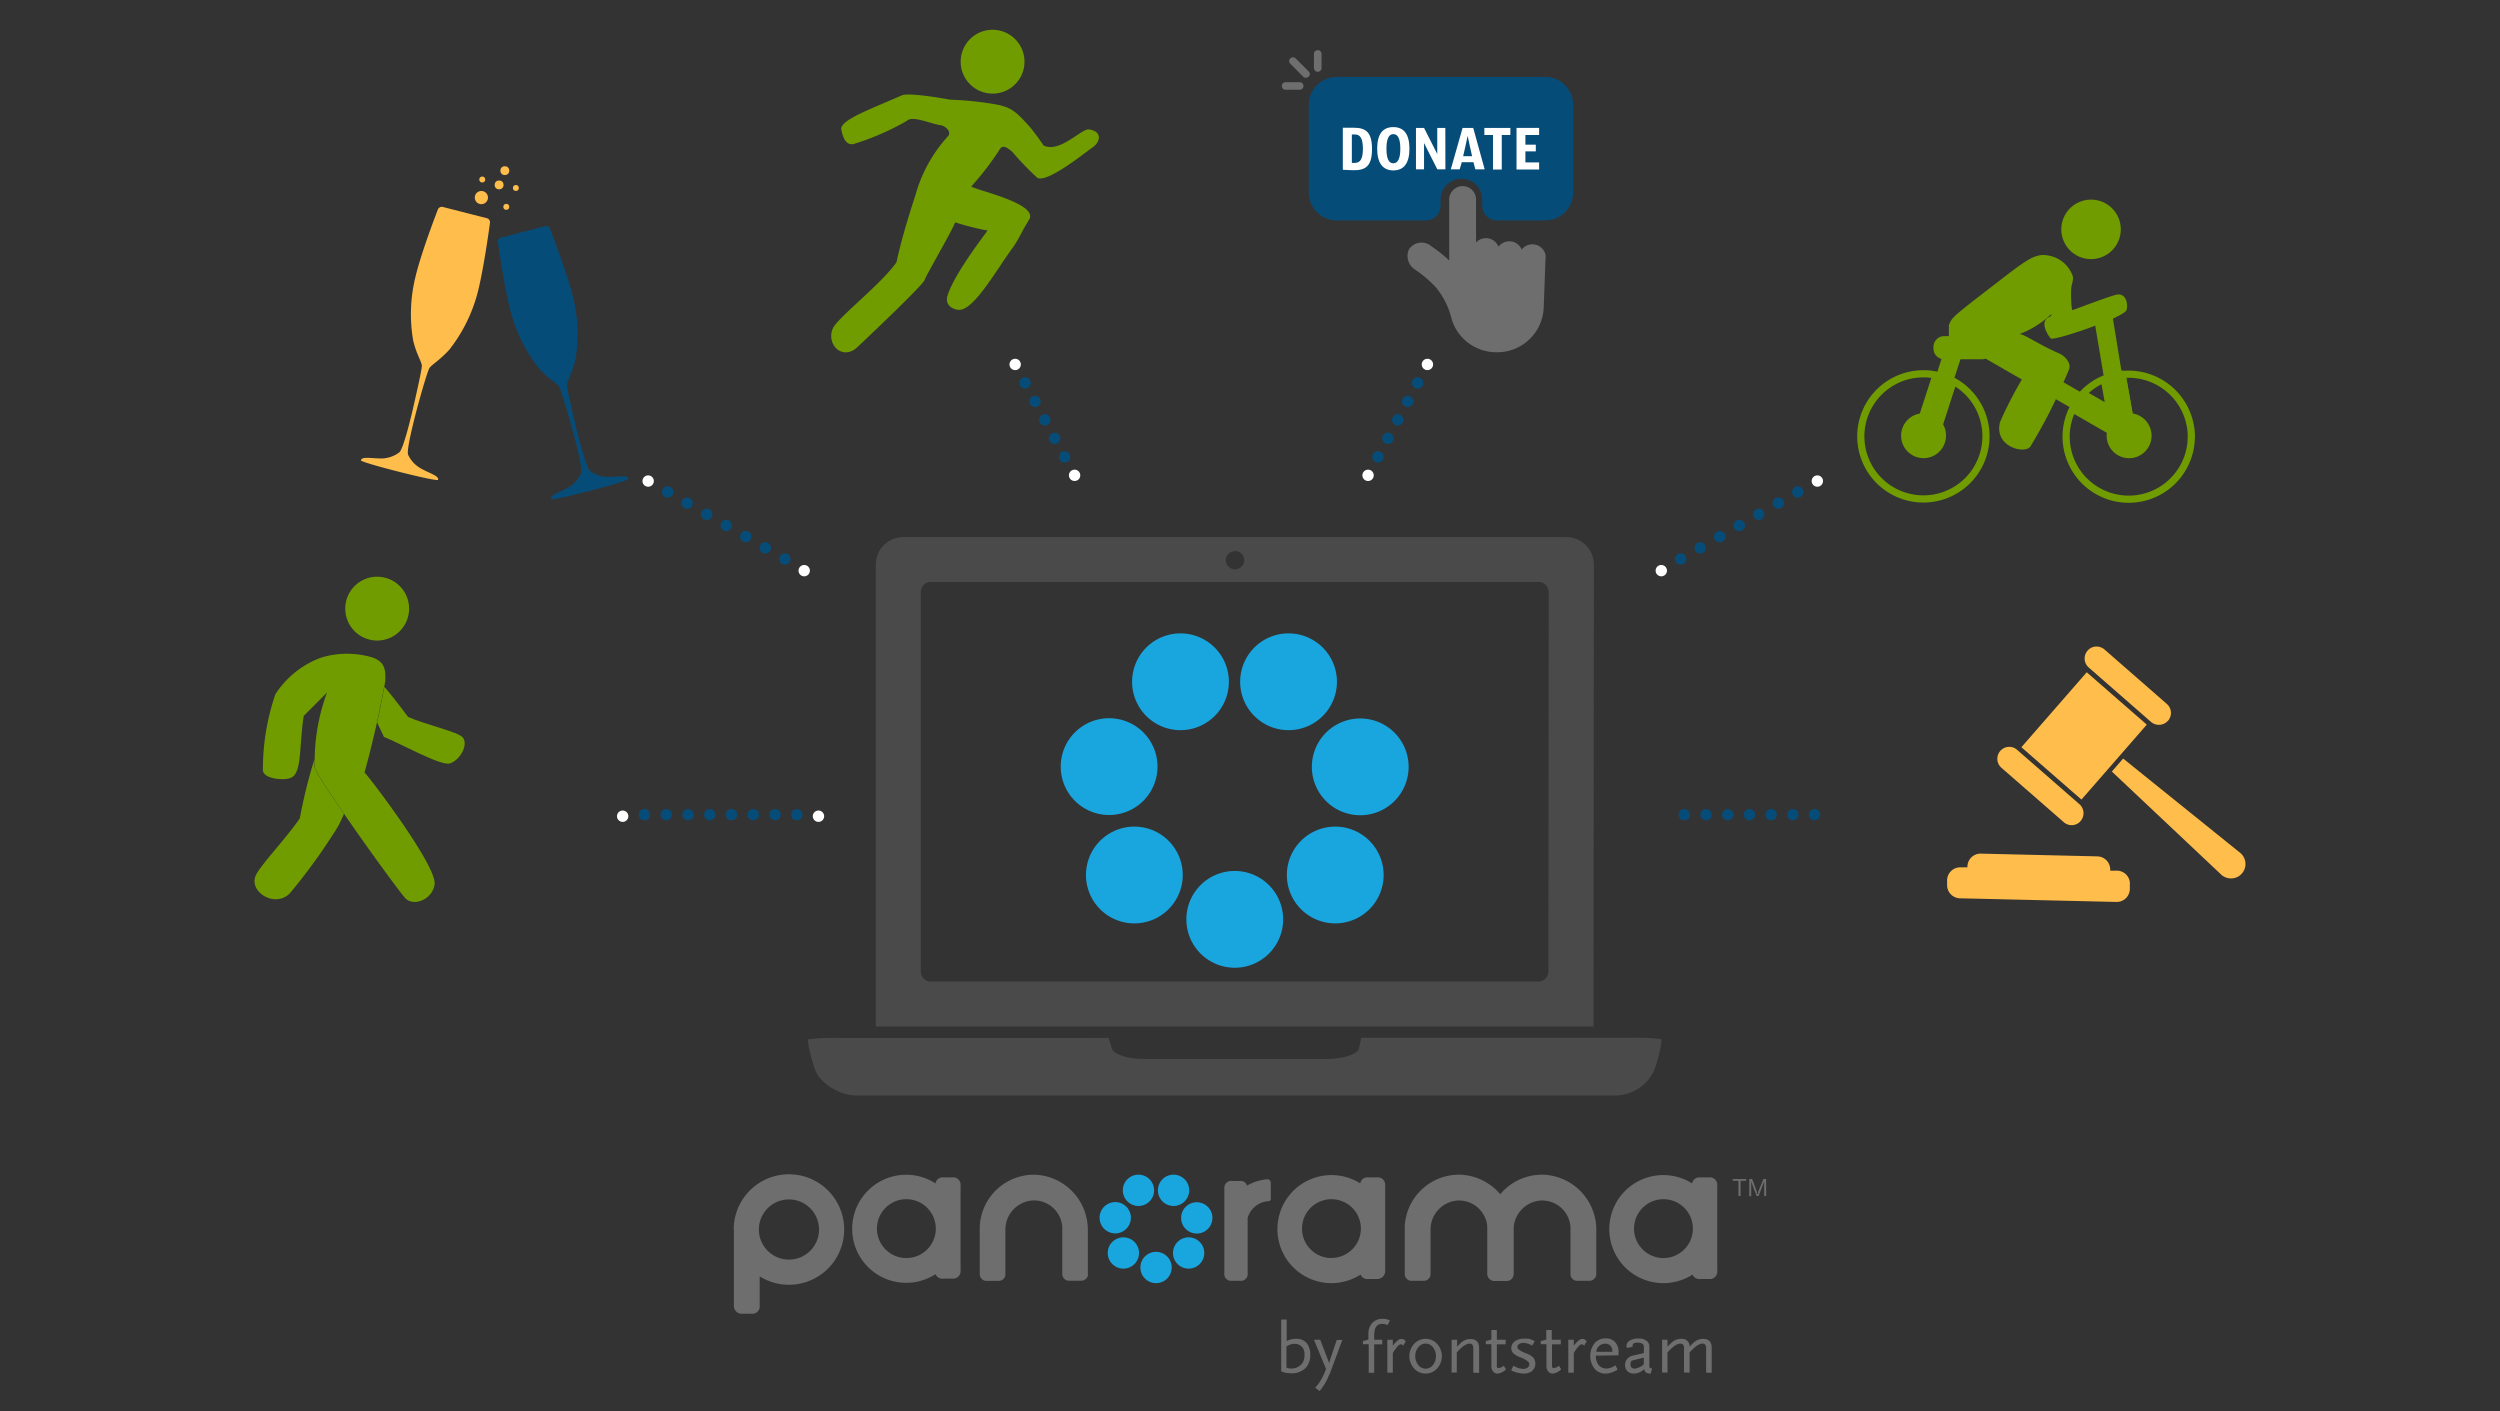 <svg id="Layer_1" data-name="Layer 1" xmlns="http://www.w3.org/2000/svg" viewBox="0 0 310 175">
  <rect x="0" y="0" width="310" height="175" fill="#333333" stroke="none"/>
  <defs>
    <style>
      .cls-1 {
        fill: #6e6e6e;
      }

      .cls-2 {
        fill: #19a6df;
      }

      .cls-3 {
        fill: #ffbd4b;
      }

      .cls-4 {
        fill: #064c79;
      }

      .cls-5 {
        fill: #4a4a4a;
      }

      .cls-6 {
        fill: #fff;
      }

      .cls-10, .cls-11, .cls-13, .cls-7, .cls-8, .cls-9 {
        fill: none;
        stroke-linecap: round;
        stroke-linejoin: round;
      }

      .cls-10, .cls-11, .cls-7, .cls-9 {
        stroke: #064c79;
      }

      .cls-10, .cls-11, .cls-7, .cls-8, .cls-9 {
        stroke-width: 1.41px;
      }

      .cls-7 {
        stroke-dasharray: 0 2.7;
      }

      .cls-8 {
        stroke: #fff;
      }

      .cls-9 {
        stroke-dasharray: 0 2.69;
      }

      .cls-10 {
        stroke-dasharray: 0 2.79;
      }

      .cls-11 {
        stroke-dasharray: 0 2.6;
      }

      .cls-12 {
        fill: #709c00;
      }

      .cls-13 {
        stroke: #709c00;
        stroke-width: 0.89px;
      }
    </style>
  </defs>
  <g id="Layer_2" data-name="Layer 2">
    <g id="Layer_1-2" data-name="Layer 1-2">
      <path class="cls-1" d="M157.07,146.24a5.74,5.74,0,0,0-2.44.78.82.82,0,0,0-.87-.58h-1a.85.85,0,0,0-.94.75.74.74,0,0,0,0,.21v10.42a.86.86,0,0,0,.72,1h1.23a.84.84,0,0,0,.94-.74.81.81,0,0,0,0-.22V151a2.89,2.89,0,0,1,2.72-2.06.8.8,0,0,1,.15-.17v-2.1a.45.45,0,0,0-.43-.45h0"/>
      <path class="cls-1" d="M134.89,158v-5.4a6.83,6.83,0,0,0-6.4-6.93,6.73,6.73,0,0,0-7,6.42V158a.83.83,0,0,0,.83.83h1.53a.82.82,0,0,0,.82-.83v-5.5a3.62,3.62,0,0,1,3.3-3.64,3.52,3.52,0,0,1,3.75,3.28,1.93,1.93,0,0,1,0,.24v5.59a.84.84,0,0,0,.82.84h1.55a.84.84,0,0,0,.83-.84"/>
      <path class="cls-1" d="M197.94,158v-5.4a6.83,6.83,0,0,0-6.41-6.93,6.73,6.73,0,0,0-7.05,6.4c0,.11,0,.22,0,.33v5.59a.84.84,0,0,0,.84.83h1.54a.83.83,0,0,0,.83-.83v-5.48a3.61,3.61,0,0,1,3.3-3.64,3.52,3.52,0,0,1,3.75,3.28c0,.08,0,.16,0,.24v5.59a.83.83,0,0,0,.82.84h1.55a.84.84,0,0,0,.83-.84"/>
      <path class="cls-1" d="M187.64,158v-5.4a6.83,6.83,0,0,0-6.4-6.93,6.73,6.73,0,0,0-7.05,6.4c0,.11,0,.22,0,.33v5.59a.83.83,0,0,0,.83.83h1.55a.84.84,0,0,0,.82-.82v-5.49a3.6,3.6,0,0,1,3.29-3.64,3.52,3.52,0,0,1,3.75,3.28,1.93,1.93,0,0,1,0,.24v5.59a.84.84,0,0,0,.82.84h1.56a.83.83,0,0,0,.82-.83h0"/>
      <path class="cls-1" d="M165.11,156a3.65,3.65,0,1,1,3.64-3.66h0a3.66,3.66,0,0,1-3.64,3.65M170.77,146h-1.1a.89.89,0,0,0-1,.74,6.7,6.7,0,1,0-3.59,12.37,6.74,6.74,0,0,0,3.63-1.06.91.91,0,0,0,.95.55h1.1a1,1,0,0,0,1-.85,1.48,1.48,0,0,0,0-.21V147a.91.91,0,0,0-.77-1,.76.76,0,0,0-.26,0"/>
      <path class="cls-1" d="M112.39,156a3.65,3.65,0,1,1,3.65-3.65h0a3.65,3.65,0,0,1-3.65,3.65M118.06,146H117a.9.9,0,0,0-1,.74A6.7,6.7,0,1,0,116,158a.93.93,0,0,0,1,.55h1.11a.93.93,0,0,0,1-.83.89.89,0,0,0,0-.23V147a.91.91,0,0,0-.78-1,.7.7,0,0,0-.25,0"/>
      <path class="cls-1" d="M206.27,156a3.65,3.65,0,1,1,3.65-3.65h0a3.66,3.66,0,0,1-3.64,3.65h0M211.94,146h-1.12a.91.91,0,0,0-1,.74,6.7,6.7,0,1,0-3.57,12.37,6.74,6.74,0,0,0,3.63-1.06.92.92,0,0,0,.94.55h1.12a.93.93,0,0,0,1-.83.89.89,0,0,0,0-.23V147a.92.92,0,0,0-.78-1,.7.7,0,0,0-.25,0"/>
      <path class="cls-1" d="M97.83,148.73a3.73,3.73,0,1,1-3.73,3.73,3.73,3.73,0,0,1,3.73-3.73M91,152.46v9.36a1,1,0,0,0,.81,1.08,1,1,0,0,0,.25,0h1.14a.91.91,0,0,0,1-.76v-3.87a6.85,6.85,0,1,0-3.22-5.9v.08"/>
      <path class="cls-2" d="M147.46,147.6a1.94,1.94,0,1,0-1.94,1.94,1.94,1.94,0,0,0,1.94-1.94h0"/>
      <path class="cls-2" d="M143.11,147.6a1.94,1.94,0,1,0-1.94,1.94,1.94,1.94,0,0,0,1.94-1.94h0"/>
      <path class="cls-2" d="M143.35,155.23a1.94,1.94,0,1,0,1.94,1.94,1.94,1.94,0,0,0-1.94-1.94h0"/>
      <path class="cls-2" d="M147.39,153.43a1.94,1.94,0,1,0,1.94,1.94,1.94,1.94,0,0,0-1.94-1.94h0"/>
      <path class="cls-2" d="M139.3,153.43a1.94,1.94,0,1,0,1.94,1.94,1.94,1.94,0,0,0-1.94-1.94h0"/>
      <path class="cls-2" d="M140.23,151a1.94,1.94,0,1,0-1.94,1.94,1.94,1.94,0,0,0,1.94-1.94h0"/>
      <path class="cls-2" d="M148.4,149.08a1.94,1.94,0,1,0,1.94,1.94,1.94,1.94,0,0,0-1.94-1.94h0"/>
      <polygon class="cls-1" points="215.83 146.42 215.83 148.31 215.57 148.31 215.57 146.42 214.86 146.42 214.86 146.2 216.53 146.2 216.53 146.42 215.83 146.42 215.83 146.42"/>
      <path class="cls-1" d="M218.76,148.31v-1.86a2.58,2.58,0,0,1-.08.26l-.62,1.59h-.24l-.59-1.55c0-.09-.06-.19-.08-.28v1.86h-.24V146.2h.36l.62,1.69a.09.09,0,1,0,.08,0l.69-1.69H219v2.11Z"/>
      <path class="cls-1" d="M161.41,167a1.11,1.11,0,0,0-.89-.36,1.75,1.75,0,0,0-1,.32v2.62a1.49,1.49,0,0,0,.62.12,1.64,1.64,0,0,0,1-.33,1.2,1.2,0,0,0,.47-.55,1.94,1.94,0,0,0,.15-.83,1.42,1.42,0,0,0-.32-1m.41,2.68a2.42,2.42,0,0,1-1.75.62,4.59,4.59,0,0,1-.82-.1,2,2,0,0,1-.41-.14v-6.43h.68v2.67a2.43,2.43,0,0,1,.47-.19,3.22,3.22,0,0,1,.76-.09,1.61,1.61,0,0,1,1.25.54,2.16,2.16,0,0,1,.44,1.43,2.28,2.28,0,0,1-.62,1.7"/>
      <path class="cls-1" d="M164.82,170.43a6.6,6.6,0,0,1-.57,1.2,7.71,7.71,0,0,1-.62.86l-.55-.41a5.25,5.25,0,0,0,.77-1.05,8.66,8.66,0,0,0,.58-1.28l-1.5-3.62h.78l1.11,2.9.1-.39.84-2.49h.69l-1.61,4.35Z"/>
      <path class="cls-1" d="M172.07,164.3a2.16,2.16,0,0,0-.67-.14c-.69,0-1,.48-1,1.45v.52h1v.57h-1v3.53h-.68v-3.55H169v-.39l.68-.18v-.68a2,2,0,0,1,.48-1.39,1.73,1.73,0,0,1,1.29-.51,2.15,2.15,0,0,1,.9.2Z"/>
      <path class="cls-1" d="M174,166.85a.64.64,0,0,0-.29-.16c-.24,0-.56.37-1,1.08v2.44h-.68v-4.08h.68v.74a3.54,3.54,0,0,1,.62-.66.62.62,0,0,1,.88,0l.1.12-.33.57Z"/>
      <path class="cls-1" d="M177.68,167.06a1.13,1.13,0,0,0-1.58-.23,1,1,0,0,0-.23.23,1.75,1.75,0,0,0-.38,1.1,1.78,1.78,0,0,0,.38,1.11,1.14,1.14,0,0,0,1.6.21,1,1,0,0,0,.21-.21,1.78,1.78,0,0,0,.38-1.11,1.75,1.75,0,0,0-.38-1.1m.52,2.63a1.92,1.92,0,0,1-2.7.15l-.15-.15a2.26,2.26,0,0,1,0-3.05,1.91,1.91,0,0,1,1.43-.62,1.87,1.87,0,0,1,1.42.62,2.26,2.26,0,0,1,0,3.05"/>
      <path class="cls-1" d="M182.69,170.21v-2.9a1.1,1.1,0,0,0-.07-.48.39.39,0,0,0-.41-.22c-.39,0-.91.36-1.57,1.09v2.49H180v-4.06h.68V167a4.94,4.94,0,0,1,.56-.56,1.61,1.61,0,0,1,1.09-.4c.71,0,1.08.37,1.08,1.13v3.07Z"/>
      <path class="cls-1" d="M185.72,170.33a.7.7,0,0,1-.57-.26,1,1,0,0,1-.22-.66v-2.73h-.69v-.39l.69-.18v-1.19h.68v1.21h1.09v.57h-1.09v2.74c0,.13.08.2.23.2a1.12,1.12,0,0,0,.62-.29l.29.45a1.85,1.85,0,0,1-1,.52"/>
      <path class="cls-1" d="M190,170a1.74,1.74,0,0,1-1.05.32,3.68,3.68,0,0,1-.57-.06,3.73,3.73,0,0,1-1-.34l.28-.57.31.16a2.17,2.17,0,0,0,.94.23.87.87,0,0,0,.52-.16.49.49,0,0,0,.2-.39.4.4,0,0,0-.08-.28,2.69,2.69,0,0,0-1.09-.62,2.63,2.63,0,0,1-.82-.49.89.89,0,0,1-.24-.62,1,1,0,0,1,.42-.84A1.83,1.83,0,0,1,189,166a4.73,4.73,0,0,1,.52,0,3.17,3.17,0,0,1,.79.31l-.33.55a1.83,1.83,0,0,0-.59-.26,1.5,1.5,0,0,0-.47-.08,1,1,0,0,0-.55.14.44.44,0,0,0-.21.38.39.39,0,0,0,.1.25,3.62,3.62,0,0,0,1,.53,2.47,2.47,0,0,1,.88.53,1.17,1.17,0,0,1,.24.76,1.06,1.06,0,0,1-.38.85"/>
      <path class="cls-1" d="M192.55,170.33a.73.73,0,0,1-.57-.26,1,1,0,0,1-.22-.66v-2.73h-.71v-.39l.69-.18v-1.19h.68v1.21h1.12v.57h-1.09v2.74c0,.13.09.2.24.2a1.19,1.19,0,0,0,.62-.29l.28.45a1.85,1.85,0,0,1-1,.52"/>
      <path class="cls-1" d="M196.44,166.85a.64.64,0,0,0-.29-.16c-.24,0-.57.37-1,1.08v2.44h-.68v-4.08h.68v.74a3.54,3.54,0,0,1,.62-.66.62.62,0,0,1,.88,0l.1.12-.33.57Z"/>
      <path class="cls-1" d="M199.05,166.62a1.08,1.08,0,0,0-1.11,1h2c0-.62-.31-1-.89-1m-1.16,1.48a1.79,1.79,0,0,0,.35,1.18,1.27,1.27,0,0,0,1,.42,2,2,0,0,0,1.07-.41l.27.54a2.91,2.91,0,0,1-1.48.5,1.78,1.78,0,0,1-1.39-.63,2.6,2.6,0,0,1,0-3.12,1.78,1.78,0,0,1,1.41-.62,1.49,1.49,0,0,1,1.15.46,1.72,1.72,0,0,1,.43,1.24v.4Z"/>
      <path class="cls-1" d="M203.83,168.34l-1.53.39a.89.89,0,0,0-.12.45c0,.35.18.53.55.53a2.25,2.25,0,0,0,1.1-.52Zm.86,2a1.58,1.58,0,0,1-.53-.12.54.54,0,0,1-.26-.46,2.81,2.81,0,0,1-.44.33,1.73,1.73,0,0,1-.86.23,1.11,1.11,0,0,1-.8-.28,1.18,1.18,0,0,1,.62-1.93l1.42-.33V167q0-.51-.78-.51c-.41,0-.62.12-.62.35a.45.45,0,0,0,0,.16l-.68.14a.57.57,0,0,1-.08-.25.78.78,0,0,1,.41-.66,2,2,0,0,1,1.07-.25,1.52,1.52,0,0,1,1,.27.85.85,0,0,1,.36.75v2.48c0,.11.13.18.34.22l-.16.57Z"/>
      <path class="cls-1" d="M211.56,170.21v-2.9a1.27,1.27,0,0,0-.06-.48.43.43,0,0,0-.42-.22c-.35,0-.81.3-1.38.89l-.19.2v2.49h-.69v-2.88a1.1,1.1,0,0,0-.06-.48.42.42,0,0,0-.41-.22c-.4,0-.92.36-1.58,1.09v2.49h-.67v-4.06h.67V167a4.94,4.94,0,0,1,.56-.56,1.61,1.61,0,0,1,1.12-.42.94.94,0,0,1,1.06.8,1,1,0,0,1,0,.17,4.46,4.46,0,0,1,.58-.57,1.67,1.67,0,0,1,1.09-.4c.71,0,1.07.38,1.07,1.13v3.07Z"/>
    </g>
  </g>
  <g>
    <g>
      <path class="cls-3" d="M54.32,59.5c.13-.5-1-.77-2.16-1.43a3.69,3.69,0,0,1-1.56-1.7c-.2-.61.69-4.07,1-5.28S53,46,53.26,45.62s1.31-1,2.44-2.24a19.39,19.39,0,0,0,3.56-7.22c.78-3.1,1.5-8.55,1.5-8.55a.52.52,0,0,0-.38-.55l-5.48-1.4a.53.53,0,0,0-.6.31s-2,5.13-2.75,8.23a19.26,19.26,0,0,0-.32,8c.38,1.67,1.06,2.67,1.08,3.14s-.86,4.29-1.16,5.58S50,55.64,49.53,56.08a3.77,3.77,0,0,1-2.19.77c-1.34,0-2.46-.28-2.59.23-.07.28,9.5,2.71,9.57,2.42"/>
      <path class="cls-4" d="M77.93,59.35c-.13-.51-1.24-.21-2.59-.21a3.72,3.72,0,0,1-2.18-.75C72.7,58,71.8,54.5,71.5,53.28s-1.21-5.1-1.2-5.58.69-1.48,1.06-3.14a19.24,19.24,0,0,0-.37-8c-.8-3.1-2.81-8.22-2.81-8.22a.5.5,0,0,0-.59-.3l-5.48,1.43a.5.5,0,0,0-.37.55s.75,5.45,1.56,8.54a19.17,19.17,0,0,0,3.6,7.2C68,47,69.12,47.54,69.36,48s1.32,4.17,1.67,5.44,1.24,4.67,1,5.27a3.76,3.76,0,0,1-1.54,1.73c-1.17.66-2.29.94-2.16,1.45.07.29,9.63-2.2,9.55-2.49"/>
      <g>
        <circle class="cls-3" cx="62.78" cy="25.65" r="0.37"/>
        <circle class="cls-3" cx="59.8" cy="22.26" r="0.37"/>
        <circle class="cls-3" cx="63.97" cy="23.31" r="0.37"/>
        <circle class="cls-3" cx="62.6" cy="21.16" r="0.55"/>
        <circle class="cls-3" cx="61.89" cy="22.93" r="0.55"/>
        <circle class="cls-3" cx="59.69" cy="24.5" r="0.82"/>
      </g>
    </g>
    <g>
      <path class="cls-3" d="M264.1,109.67v.58a1.63,1.63,0,0,1-1.67,1.59l-19.4-.45a1.64,1.64,0,0,1-1.59-1.68v-.57a1.63,1.63,0,0,1,1.67-1.59l.85,0v-.1a1.63,1.63,0,0,1,1.67-1.6l14.44.34a1.64,1.64,0,0,1,1.6,1.67v.1l.85,0a1.63,1.63,0,0,1,1.59,1.67"/>
      <g>
        <path class="cls-3" d="M268.82,89.38a1.5,1.5,0,0,1-2.09.14L259,82.77a1.48,1.48,0,0,1-.14-2.09,1.45,1.45,0,0,1,1.15-.51,1.53,1.53,0,0,1,.94.36l7.74,6.76a1.48,1.48,0,0,1,.14,2.09"/>
        <path class="cls-3" d="M258,101.81a1.47,1.47,0,0,1-1.15.51,1.49,1.49,0,0,1-.94-.37l-7.74-6.75a1.48,1.48,0,0,1,1-2.59,1.44,1.44,0,0,1,.94.36l7.74,6.75a1.48,1.48,0,0,1,.14,2.09"/>
        <path class="cls-3" d="M278,108.31a1.76,1.76,0,0,1-1.23.61,1.8,1.8,0,0,1-1.3-.43l-13.6-12.82,1.4-1.61,14.56,11.73a1.79,1.79,0,0,1,.17,2.52"/>
        <rect class="cls-3" x="252.25" y="86.3" width="12.33" height="9.88" transform="translate(19.82 226.05) rotate(-48.91)"/>
      </g>
    </g>
    <g>
      <g>
        <path class="cls-2" d="M165.78,84.54a6,6,0,1,0-6,6,6,6,0,0,0,6-6h0"/>
        <path class="cls-2" d="M152.38,84.54a6,6,0,1,0-6,6,6,6,0,0,0,6-6h0"/>
        <path class="cls-2" d="M153.11,108a6,6,0,1,0,6,6,6,6,0,0,0-6-6h0"/>
        <path class="cls-2" d="M165.57,102.5a6,6,0,1,0,6,6,6,6,0,0,0-6-6h0"/>
        <path class="cls-2" d="M140.66,102.5a6,6,0,1,0,6,6,6,6,0,0,0-6-6h0"/>
        <path class="cls-2" d="M143.53,95.06a6,6,0,1,0-6,6,6,6,0,0,0,6-6h0"/>
        <path class="cls-2" d="M168.67,89.09a6,6,0,1,0,6,6,6,6,0,0,0-6-6h0"/>
      </g>
      <path class="cls-5" d="M192,120.32a1.29,1.29,0,0,1-1.14,1.4H115.32a1.29,1.29,0,0,1-1.14-1.4V73.56a1.29,1.29,0,0,1,1.14-1.4H190.9a1.29,1.29,0,0,1,1.14,1.4Zm-38.93-52A1.14,1.14,0,1,1,152,69.48a1.13,1.13,0,0,1,1.13-1.13M197.64,70a3.41,3.41,0,0,0-3.41-3.4H112a3.4,3.4,0,0,0-3.4,3.4v57.28h89Z"/>
      <path class="cls-5" d="M206,128.85a27.59,27.59,0,0,0-3.9-.16H172.35c-2,0-3.56,0-3.56,0s-.12.62-.28,1.33-2,1.29-4,1.29H141.82c-2,0-3.74-.58-3.95-1.29s-.4-1.3-.4-1.31-1.6,0-3.56,0H104.16a27.78,27.78,0,0,0-3.91.16c-.18.08.19,2,.82,3.76s3.12,3.21,5.08,3.21h94.29a5.33,5.33,0,0,0,4.71-3.21c.64-1.77,1-3.68.82-3.76"/>
    </g>
    <g>
      <path class="cls-1" d="M191.68,31.8A1.66,1.66,0,0,0,190,30.3h0a1.66,1.66,0,0,0-1.3.63l0,.05a1.66,1.66,0,0,0-1.55-1.06h0a1.66,1.66,0,0,0-1.34.68,1.67,1.67,0,0,0-1.55-1.07h0a1.68,1.68,0,0,0-1.23.54V24.75a1.66,1.66,0,0,0-1.66-1.67h0a1.67,1.67,0,0,0-1.67,1.67v7.54a18.06,18.06,0,0,0-2.22-1.76,1.86,1.86,0,0,0-2.78.41l0,0a2,2,0,0,0,.8,2.51,15,15,0,0,1,2.53,2.16A9.77,9.77,0,0,1,180,39.55a5.78,5.78,0,0,0,5.54,4.13h.11a5.77,5.77,0,0,0,5.77-5.56l.23-6.25Z"/>
      <path class="cls-4" d="M195.07,13V23.87a3.46,3.46,0,0,1-3.46,3.46h-6a1.81,1.81,0,0,1-1.81-1.81v-.77a2.58,2.58,0,0,0-2.58-2.59h0a2.59,2.59,0,0,0-2.59,2.59v.77a1.8,1.8,0,0,1-1.8,1.81H165.75a3.46,3.46,0,0,1-3.46-3.46V13a3.46,3.46,0,0,1,3.46-3.46h25.86A3.46,3.46,0,0,1,195.07,13"/>
      <path class="cls-6" d="M169,18.45c0-1.23-.3-1.78-1-1.78h-.37v3.53H168c.73,0,1-.59,1-1.77m-2.49-2.59c.25,0,.75,0,1.36,0,1.45,0,2.26.51,2.26,2.64s-.8,2.63-2.26,2.63c-.6,0-1.11-.06-1.36-.06Z"/>
      <path class="cls-6" d="M172.77,16.63c-.59,0-.85.66-.85,1.81s.25,1.81.85,1.81.87-.66.87-1.81-.26-1.81-.87-1.81m0,4.5c-1.26,0-2-.86-2-2.69s.71-2.68,2-2.68,2,.85,2,2.68-.71,2.69-2,2.69"/>
      <path class="cls-6" d="M179.23,21h-1l-1.65-3.26h0c0,.11,0,.35,0,.59V21h-1V15.86h1c.55,1.07,1.1,2.16,1.64,3.24h0c0-.1,0-.35,0-.57V15.86h1Z"/>
      <path class="cls-6" d="M181.43,19.37h1.11c-.2-.89-.45-2-.55-2.52-.11.56-.36,1.63-.56,2.52m-.07-3.51h1.32L184.1,21h-1.16l-.23-.89h-1.45L181,21h-1.1Z"/>
      <polygon class="cls-6" points="187.28 16.74 186.22 16.74 186.22 21.02 185.13 21.02 185.13 16.74 184.06 16.74 184.06 15.86 187.29 15.86 187.28 16.74"/>
      <polygon class="cls-6" points="188.05 21.02 188.05 15.86 190.85 15.86 190.85 16.74 189.15 16.74 189.15 17.94 190.44 17.94 190.44 18.77 189.15 18.77 189.15 20.14 190.85 20.14 190.85 21.02 188.05 21.02"/>
      <path class="cls-1" d="M163.4,8.9h0a.47.47,0,0,1-.47-.47V6.69a.47.47,0,0,1,.47-.47h0a.47.47,0,0,1,.47.47V8.43a.47.47,0,0,1-.47.47"/>
      <path class="cls-1" d="M162.25,9.51h0a.47.47,0,0,1-.66,0L160,7.9a.45.45,0,0,1,0-.66h0a.47.47,0,0,1,.66,0l1.62,1.62a.47.47,0,0,1,0,.66"/>
      <path class="cls-1" d="M161.63,10.66h0a.47.47,0,0,1-.47.47h-1.74a.47.47,0,0,1-.47-.47h0a.47.47,0,0,1,.47-.47h1.74a.47.47,0,0,1,.47.47"/>
    </g>
    <line class="cls-7" x1="79.91" y1="101.02" x2="100.14" y2="101.02"/>
    <path class="cls-8" d="M101.49,101.21h0m-24.28,0h0"/>
    <line class="cls-9" x1="208.86" y1="101.02" x2="226.38" y2="101.02"/>
    <path class="cls-10" d="M82.79,61l15.72,9"/>
    <path class="cls-8" d="M99.72,70.76h0M80.37,59.65h0"/>
    <path class="cls-10" d="M222.93,61l-15.72,9"/>
    <path class="cls-8" d="M206,70.76h0m19.35-11.11h0"/>
    <line class="cls-11" x1="127.11" y1="47.48" x2="132.63" y2="57.8"/>
    <path class="cls-8" d="M133.25,58.94h0m-7.37-13.75h0"/>
    <line class="cls-11" x1="175.78" y1="47.48" x2="170.25" y2="57.8"/>
    <path class="cls-8" d="M169.64,58.94h0M177,45.19h0"/>
    <g>
      <path class="cls-12" d="M135,16.05c-.9-.11-3.58,2.95-5.59,2a26.49,26.49,0,0,0-1.9-2.53c-1.47-1.58-2-2.15-3.79-2.53a40.63,40.63,0,0,0-5.91-.63s-5.06-.95-6-.53c-3.72,1.65-7.7,3.06-7.49,4.22s.67,2.05,1.59,1.79A32.43,32.43,0,0,0,112.43,15c.72-.71,2.78.3,4.22.53.64.1,1.34.84.93,1.33a17.93,17.93,0,0,0-4.09,7.42c.1-.32-1.61,4.79-2.32,8.23-1.9,2.74-7.36,6.93-7.91,8.23-.84,2,1.27,4.11,3.16,2.21,1-.95,8-7.56,8.23-8.23s3.32-5.93,3.79-7.15c2,.65,3.88,1,4,1s-3.92,5-4.92,8c-.51,1.47,1,1.92,1.55,1.85,1.85-.24,4.43-4.86,6.43-7.6.89-1.22,1.06-1.9,2.11-3.58,1.24-2-6.66-3.67-7.17-4.12A35.53,35.53,0,0,0,124,18.47c.35-.57.94-.13,1.5.33a36.78,36.78,0,0,0,3.14,3.26c1.27.63,5.87-3.11,6.86-3.8S136.69,16.26,135,16.05Zm-21.51,8.24,0,0S113.49,24.3,113.49,24.29Z"/>
      <circle class="cls-12" cx="123.08" cy="7.65" r="3.96"/>
    </g>
    <g>
      <circle class="cls-12" cx="46.77" cy="75.47" r="3.96"/>
      <path class="cls-12" d="M42.65,100.89a12.05,12.05,0,0,1-1.35,2.56,70.25,70.25,0,0,1-5.37,7.33c-1.86,1.86-5.06-.2-4.24-2.17.54-1.27,3.62-4.44,5.48-7.12A65,65,0,0,1,39,94.11c0,.32,0,.65,0,1S40.64,98,42.65,100.89Z"/>
      <path class="cls-12" d="M55.75,94.67c-1.13.31-6.09-2.47-8.15-3.3-.31-.73-.59-1.19-.83-1.8.3-1.36.61-2.86.89-4.41.75.87,1.71,2.08,2.93,3.73,2,.93,6.3,1.86,6.82,2.58C58.12,92.47,56.92,94.36,55.75,94.67Z"/>
      <path class="cls-12" d="M53.89,109.65c-.25,1.88-2.56,2.8-3.61,1.75-.5-.5-4.54-6-7.63-10.51-2-2.91-3.63-5.4-3.63-5.8s0-.66,0-1a24.54,24.54,0,0,1,1.53-8.21l-2.89,2.89c-.62,4.13-.17,7.29-1.75,7.74-.89.26-3.13.07-3.31-.93a28.76,28.76,0,0,1,1.55-9.5,11.48,11.48,0,0,1,5.68-4.54,11,11,0,0,1,6.4,0c1.66.62,1.55,1.76,1.55,2.79a4.58,4.58,0,0,1-.14.81c-.28,1.55-.59,3-.89,4.41-.8,3.61-1.55,6.24-1.55,6.24C45.72,96.24,54.2,107.38,53.89,109.65Z"/>
    </g>
    <g>
      <path class="cls-13" d="M246.26,54.1a7.76,7.76,0,1,1-7.76-7.75,7.4,7.4,0,0,1,1.57.16l-1.68,5.18A2.34,2.34,0,1,0,240.86,54a2.29,2.29,0,0,0-.42-1.34,1.47,1.47,0,0,0,.1-.22l1.67-5.17A7.77,7.77,0,0,1,246.26,54.1Z"/>
      <path class="cls-13" d="M261.59,50.73l-3.31-1.91A7.79,7.79,0,0,1,260.92,47Z"/>
      <path class="cls-13" d="M271.72,54.1A7.76,7.76,0,1,1,257,50.71l4.74,2.73a2.25,2.25,0,0,0-.07.58,2.34,2.34,0,1,0,4.45-1,1.28,1.28,0,0,0-.11-.2,1.88,1.88,0,0,0-.12-.18,2.65,2.65,0,0,0-.21-.26,2.38,2.38,0,0,0-.43-.34,1.18,1.18,0,0,0-.19-.11,1.86,1.86,0,0,0-.53-.19l-.22,0-.23,0-.94-5.3a7.8,7.8,0,0,1,8.59,7.71Z"/>
      <path class="cls-12" d="M266.11,53a1.28,1.28,0,0,0-.11-.2l-.12-.18a2.65,2.65,0,0,0-.21-.26,2.38,2.38,0,0,0-.43-.34,1.18,1.18,0,0,0-.19-.11,1.86,1.86,0,0,0-.53-.19l-.22,0-.23,0-.94-5.3L262,39.51c.95-.44,1.62-.83,1.69-1.06.22-.78-.07-2.22-1.33-1.89-1,.25-5.13,1.82-5.34,1.89s-.22-2-.2-2.46c0-.76.34-1.17.2-1.76a3.9,3.9,0,0,0-3.12-2.56c-1.74-.3-2.88.77-7.67,4.45-4.19,3.22-4.23,3.33-4.57,4.2v1.36h-.56A1.34,1.34,0,0,0,239.75,43v.22a1.34,1.34,0,0,0,1,1.29l-.65,2-1.68,5.18A2.34,2.34,0,1,0,240.86,54a2.29,2.29,0,0,0-.42-1.34,1.47,1.47,0,0,0,.1-.22l1.67-5.17.89-2.72h2.66a1.44,1.44,0,0,0,.46-.08l3.14,1.81,1.35.78A47.8,47.8,0,0,0,248,52.35c-.78,3.12,3.16,4,3.78,3a63,63,0,0,0,3.15-5.85l2.08,1.2,4.74,2.73a2.25,2.25,0,0,0-.07.58,2.34,2.34,0,1,0,4.45-1Zm-7.83-4.21-2.41-1.39c.25-.55.48-1.07.67-1.53.41-1-.78-1.86-1.11-2-2.78-1.22-4.33-2.39-5-2.45a11.86,11.86,0,0,0,3.78-2.33c.27-.25.18.1-.11.22-1.35.57,0,2.51.22,2.67s3.05-.66,5.49-1.6L260.92,47l.67,3.76Z"/>
      <path class="cls-13" d="M263.13,46.39l.94,5.3.23,0a.9.9,0,0,0-.23,0Z"/>
      <circle class="cls-12" cx="259.29" cy="28.44" r="3.69"/>
    </g>
  </g>
</svg>
